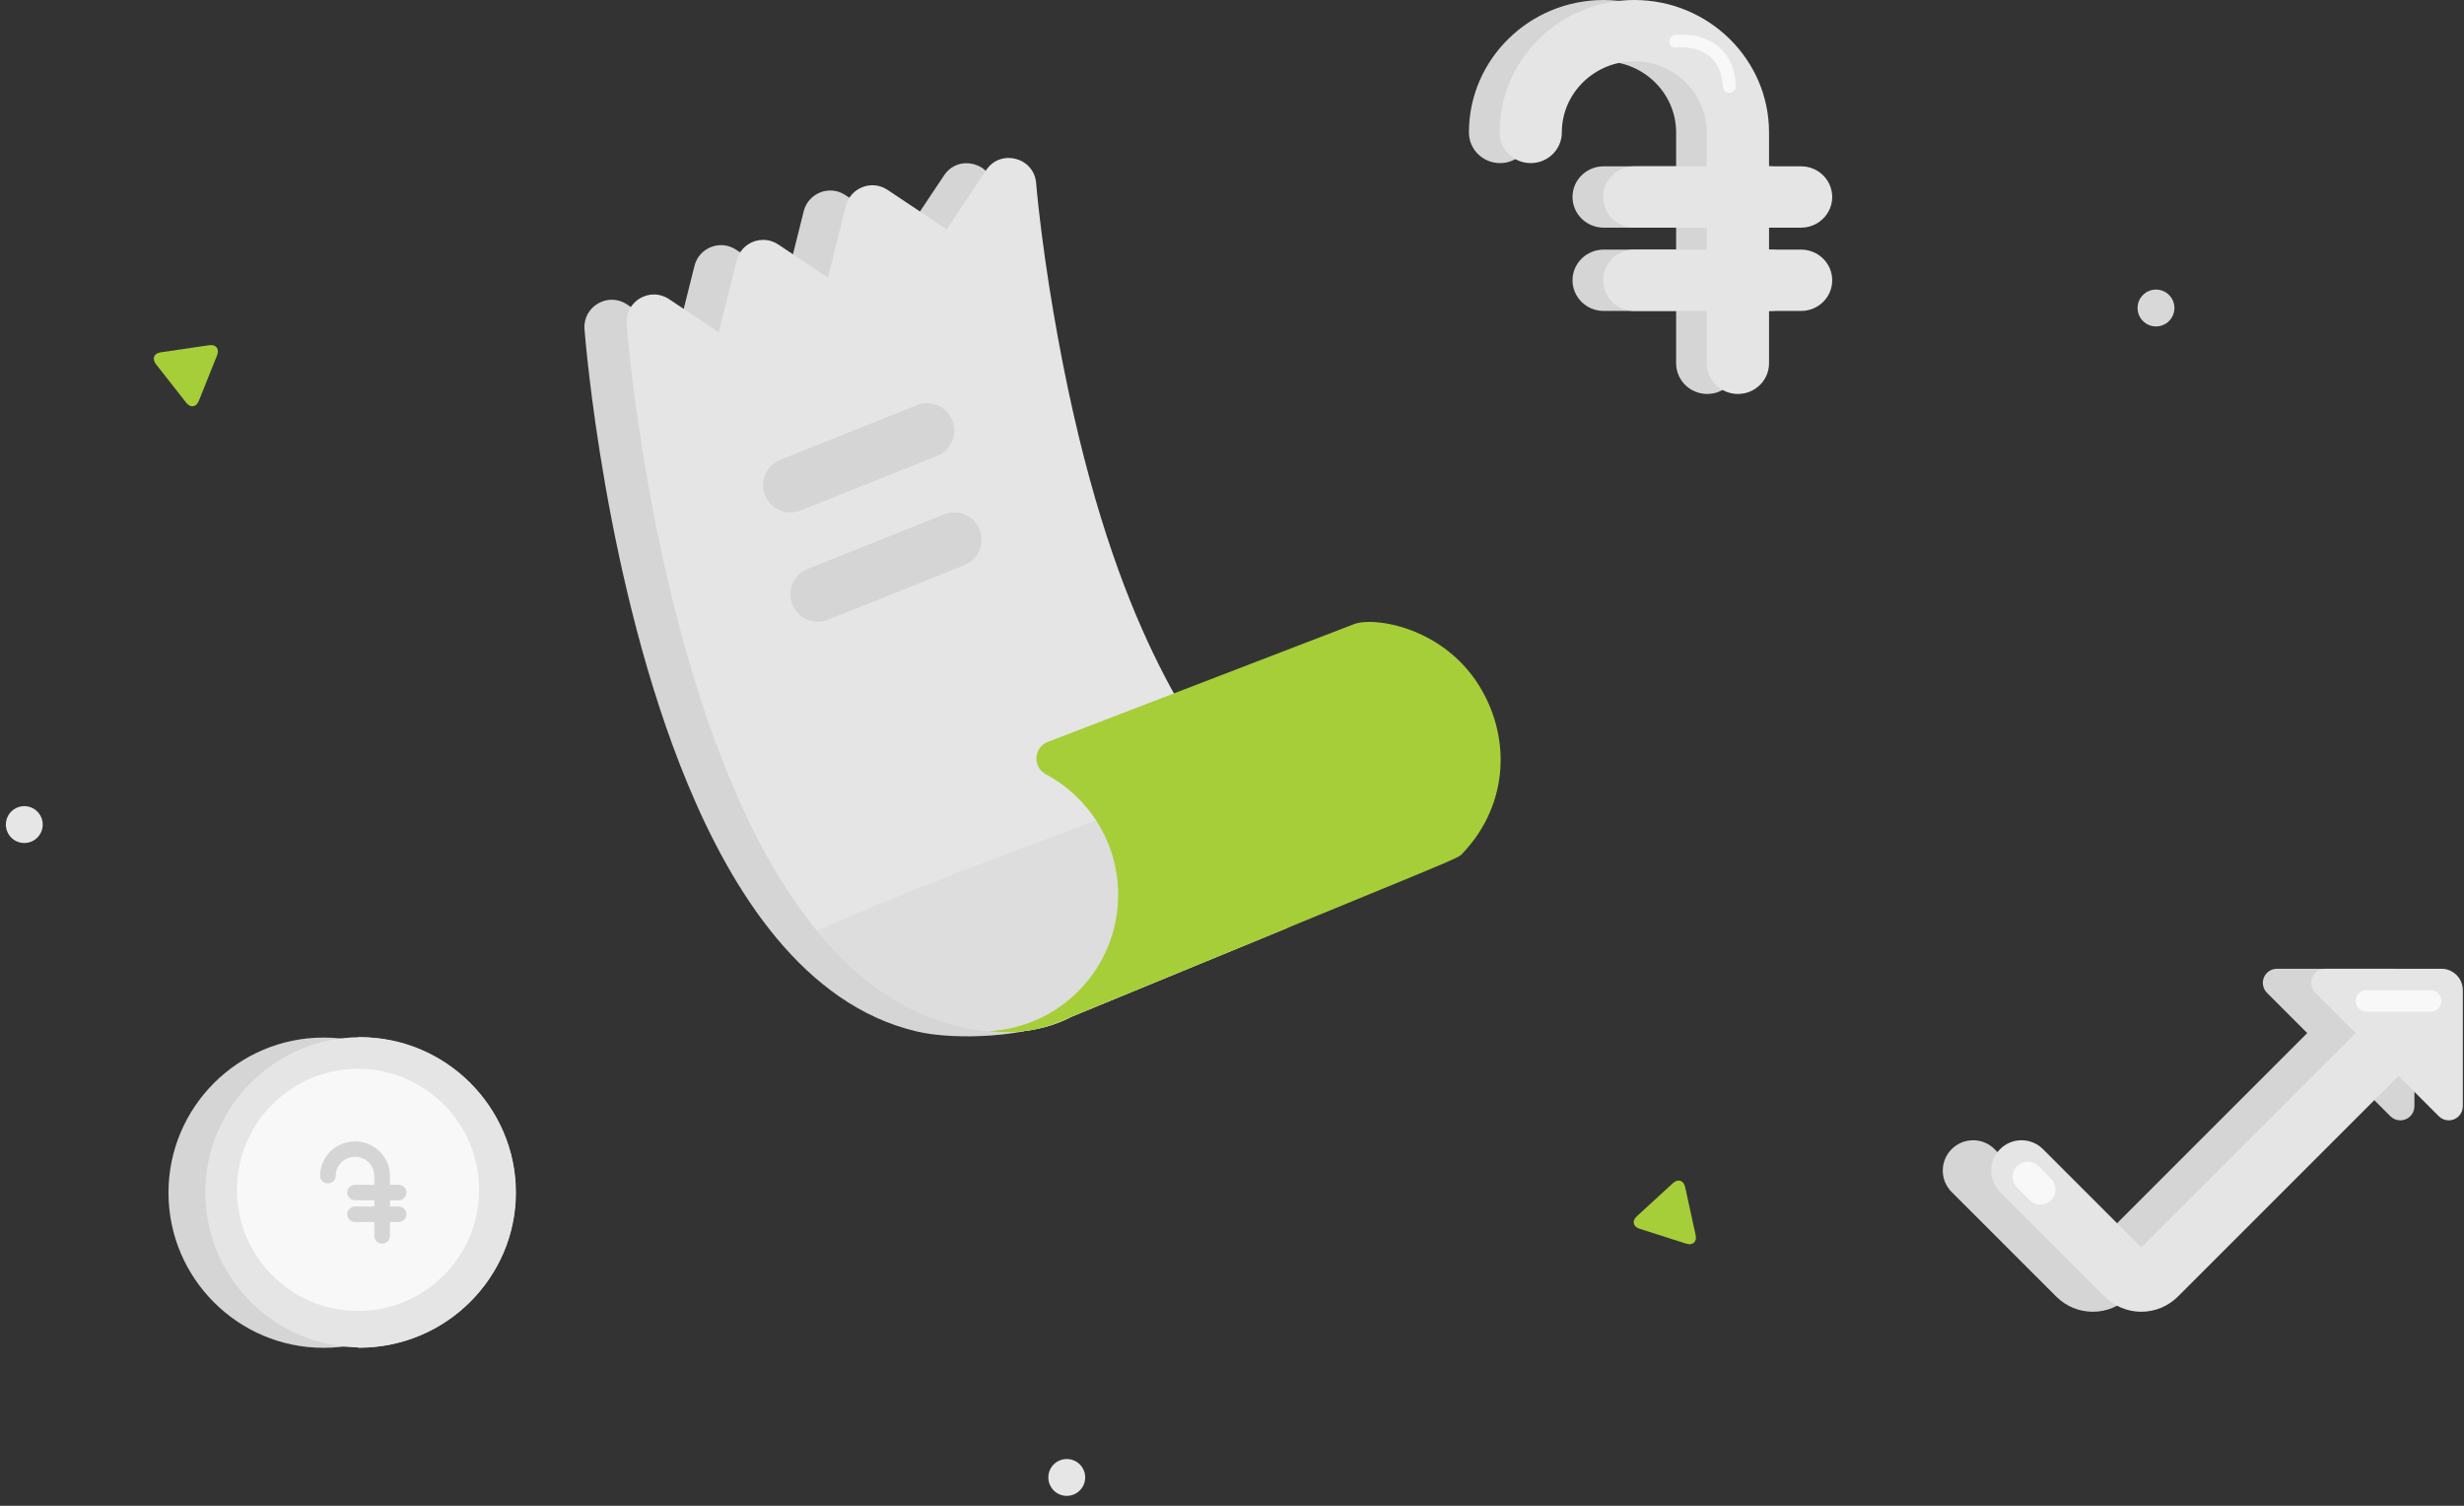 <svg width="468" height="286" viewBox="0 0 468 286" fill="none" xmlns="http://www.w3.org/2000/svg">
<rect x="0" y="0" width="468" height="286" fill="#333333" stroke="none"/>
<path d="M235.972 177.452C234.982 177.86 202.605 193.246 202 193.5C195.282 196.984 181.551 197.649 174.14 195.917C152.607 190.858 139.067 169.286 130.597 148.853C114.924 111.061 111.169 64.49 111.017 62.525C110.679 58.227 115.466 55.407 119.067 57.808L128.502 64.101L131.907 50.49C132.775 47.019 136.826 45.443 139.818 47.433L149.252 53.726L152.657 40.115C153.525 36.644 157.576 35.068 160.568 37.057L171.812 44.557L179.311 33.309C182.04 29.216 188.403 30.89 188.798 35.77C188.804 35.868 189.634 45.935 192.073 60.243C201.534 115.729 216.499 135.604 224.433 148.032L238.372 169.862C240.103 172.579 238.969 176.214 235.972 177.452Z" fill="#D5D5D5"/>
<path d="M243.972 176.452C242.982 176.86 204.195 192.828 203.59 193.082C196.872 196.566 189.551 196.649 182.14 194.917C160.607 189.858 147.067 168.286 138.597 147.853C122.924 110.061 119.169 63.49 119.017 61.525C118.679 57.227 123.466 54.407 127.067 56.808L136.502 63.101L139.907 49.49C140.775 46.019 144.826 44.443 147.818 46.433L157.252 52.726L160.657 39.115C161.525 35.644 165.576 34.068 168.568 36.057L179.812 43.557L187.311 32.309C190.04 28.216 196.403 29.89 196.798 34.77C196.804 34.868 197.634 44.935 200.073 59.243C209.534 114.729 224.499 134.604 232.433 147.032L246.372 168.862C248.103 171.579 246.969 175.214 243.972 176.452Z" fill="#E5E5E5"/>
<path d="M243.972 176.452C242.983 176.86 204.195 192.827 203.59 193.082C196.872 196.565 189.551 196.649 182.14 194.917C171.236 192.355 162.261 185.468 155.174 176.793C174.167 168.136 211.398 154.642 232.433 147.032L246.372 168.862C248.103 171.579 246.97 175.214 243.972 176.452Z" fill="#DDDDDD"/>
<path d="M277.841 162.024C276.664 163.253 280.645 161.35 204.044 192.894C201.143 194.087 196.487 196.752 187.697 195.863C201.438 195.205 212.377 183.858 212.377 169.955C212.377 160.041 206.814 151.426 198.64 147.061C196.08 145.694 196.31 141.953 199.019 140.911C229.17 129.312 219.429 133.061 257.204 118.533C261.198 116.983 276.631 119.366 282.856 133.905C287.023 143.634 285.1 154.412 277.841 162.024Z" fill="#A6CE39"/>
<path d="M152.053 96.958L177.991 86.583C180.651 85.519 181.945 82.5 180.881 79.84C179.817 77.18 176.797 75.885 174.138 76.95L148.2 87.325C145.54 88.389 144.246 91.408 145.31 94.068C146.371 96.72 149.386 98.025 152.053 96.958Z" fill="#D5D5D5"/>
<path d="M186.068 100.59C185.005 97.93 181.985 96.635 179.325 97.7L153.387 108.075C150.727 109.139 149.433 112.158 150.498 114.818C151.309 116.846 153.257 118.08 155.316 118.08C156.718 118.08 155.012 118.599 183.179 107.333C185.838 106.269 187.133 103.25 186.068 100.59Z" fill="#D5D5D5"/>
<path d="M90.93 226.536C90.93 242.784 77.712 256 61.466 256C45.218 256 32 242.784 32 226.536C32 210.288 45.218 197.07 61.466 197.07C77.712 197.07 90.93 210.288 90.93 226.536Z" fill="#D5D5D5"/>
<path d="M97.93 226.466C97.93 242.714 84.712 255.93 68.466 255.93C52.218 255.93 39 242.714 39 226.466C39 210.218 52.218 197 68.466 197C84.712 197 97.93 210.218 97.93 226.466Z" fill="#E5E5E5"/>
<path d="M98 226.501C98 242.768 84.541 256 68 256V197C84.541 197 98 210.234 98 226.501Z" fill="#E5E5E5"/>
<path d="M91 226.001C91 238.683 80.684 248.998 68.001 249H67.999C55.318 249 45 238.683 45 226.001C45 213.318 55.318 203 67.999 203H68.001C80.684 203.002 91 213.318 91 226.001Z" fill="#F8F8F8"/>
<path d="M75.716 229.269H73.962V227.859H75.716C76.478 227.859 77.1 227.252 77.1 226.5C77.1 225.748 76.478 225.141 75.716 225.141H73.962V223.302C73.962 219.77 71.03 216.9 67.431 216.9C63.832 216.9 60.9 219.77 60.9 223.302C60.9 224.054 61.522 224.66 62.284 224.66C63.047 224.66 63.669 224.054 63.669 223.302C63.669 221.272 65.355 219.617 67.431 219.617C69.507 219.617 71.193 221.272 71.193 223.302V225.141H67.431C66.668 225.141 66.047 225.748 66.047 226.5C66.047 227.252 66.668 227.859 67.431 227.859H71.193V229.269H67.431C66.668 229.269 66.047 229.876 66.047 230.628C66.047 231.38 66.668 231.986 67.431 231.986H71.193V234.741C71.193 235.494 71.815 236.1 72.578 236.1C73.34 236.1 73.962 235.494 73.962 234.741V231.986H75.716C76.478 231.986 77.1 231.38 77.1 230.628C77.1 229.876 76.478 229.269 75.716 229.269Z" fill="#D5D5D5" stroke="#D5D5D5" stroke-width="0.2"/>
<path d="M336.263 47.911H329.676V42.737H336.263C339.243 42.737 341.674 40.362 341.674 37.413C341.674 34.464 339.243 32.089 336.263 32.089H329.676V25.155C329.676 11.551 318.413 0.5 304.588 0.5C290.762 0.5 279.5 11.551 279.5 25.154C279.5 28.103 281.931 30.479 284.91 30.479C287.89 30.479 290.321 28.103 290.321 25.154C290.321 17.44 296.713 11.148 304.588 11.148C312.463 11.148 318.855 17.44 318.855 25.154V32.089H304.588C301.608 32.089 299.177 34.464 299.177 37.413C299.177 40.362 301.608 42.737 304.588 42.737H318.855V47.911H304.588C301.608 47.911 299.177 50.286 299.177 53.235C299.177 56.184 301.608 58.559 304.588 58.559H318.855V69.002C318.855 71.951 321.285 74.326 324.265 74.326C327.245 74.326 329.676 71.951 329.676 69.002V58.559H336.263C339.243 58.559 341.674 56.184 341.674 53.235C341.674 50.286 339.243 47.911 336.263 47.911Z" fill="#D5D5D5" stroke="#D5D5D5"/>
<path d="M342.089 47.911H335.502V42.737H342.09C345.069 42.737 347.5 40.362 347.5 37.413C347.5 34.464 345.069 32.089 342.09 32.089H335.502V25.155C335.502 11.551 324.239 0.5 310.414 0.5C296.589 0.5 285.326 11.551 285.326 25.154C285.326 28.103 287.757 30.479 290.737 30.479C293.716 30.479 296.147 28.103 296.147 25.154C296.147 17.44 302.539 11.148 310.414 11.148C318.289 11.148 324.681 17.44 324.681 25.154V32.089H310.414C307.434 32.089 305.003 34.464 305.003 37.413C305.003 40.362 307.434 42.737 310.414 42.737H324.681V47.911H310.414C307.434 47.911 305.003 50.286 305.003 53.235C305.003 56.184 307.434 58.559 310.414 58.559H324.681V69.002C324.681 71.951 327.111 74.326 330.091 74.326C333.071 74.326 335.502 71.951 335.502 69.002V58.559H342.09C345.069 58.559 347.5 56.184 347.5 53.235C347.5 50.286 345.069 47.911 342.089 47.911Z" fill="#E5E5E5" stroke="#E5E5E5"/>
<path d="M328.486 17.629C327.84 17.665 327.299 17.206 327.263 16.575C327.107 13.895 326.216 11.891 324.612 10.618C322.04 8.578 318.402 9.021 318.365 9.025C317.688 9.113 317.098 8.656 317.047 8.003C316.996 7.351 317.5 6.749 318.177 6.657C318.366 6.632 322.85 6.061 326.216 8.713C328.348 10.393 329.527 12.944 329.721 16.296C329.759 16.951 329.24 17.545 328.561 17.622C328.536 17.625 328.511 17.628 328.486 17.629Z" fill="#F8F8F8"/>
<path d="M370.69 226.403L390.554 246.268C392.398 248.111 394.898 249.147 397.505 249.147C400.112 249.147 402.613 248.111 404.456 246.268L446.365 204.358L454.015 212.009C455.06 213.053 456.753 213.053 457.797 212.009C458.298 211.507 458.58 210.827 458.58 210.118V188.072C458.58 185.823 456.757 184 454.508 184H432.462C430.986 184 429.788 185.197 429.788 186.674C429.788 187.383 430.07 188.063 430.572 188.565L438.222 196.215L397.505 236.932L378.833 218.26C376.585 216.011 372.939 216.011 370.69 218.26C368.44 220.507 368.436 224.151 370.683 226.401C370.683 226.401 370.686 226.404 370.69 226.403Z" fill="#D5D5D5"/>
<path d="M379.888 226.403L399.752 246.268C401.596 248.111 404.096 249.147 406.703 249.147C409.31 249.147 411.81 248.111 413.654 246.268L455.563 204.358L463.213 212.009C464.257 213.053 465.95 213.053 466.995 212.009C467.496 211.507 467.778 210.827 467.778 210.118V188.072C467.778 185.823 465.955 184 463.706 184H441.66C440.183 184 438.986 185.197 438.986 186.674C438.986 187.383 439.268 188.063 439.769 188.565L447.42 196.215L406.703 236.932L388.031 218.26C385.782 216.011 382.136 216.011 379.888 218.26C377.638 220.507 377.633 224.151 379.881 226.401C379.883 226.402 379.884 226.404 379.888 226.403Z" fill="#E5E5E5"/>
<path d="M383.115 221.489C384.239 220.364 386.062 220.364 387.186 221.489L389.571 223.874C390.696 224.998 390.696 226.821 389.571 227.946C388.447 229.07 386.624 229.07 385.5 227.946L383.115 225.56C381.99 224.436 381.99 222.613 383.115 221.489Z" fill="#F8F8F8"/>
<path d="M449.454 188.071H461.669C462.793 188.071 463.705 188.983 463.705 190.107C463.705 191.231 462.793 192.143 461.669 192.143H449.454C448.33 192.143 447.418 191.231 447.418 190.107C447.418 188.983 448.33 188.071 449.454 188.071Z" fill="#F8F8F8"/>
<circle cx="409.5" cy="58.5" r="3.5" fill="#D8D8D8"/>
<path d="M35.349 76.466L29.636 69.189C28.813 68.129 29.227 67.093 30.546 66.915L39.712 65.568C41.039 65.368 41.728 66.244 41.223 67.505L37.771 76.129C37.275 77.368 36.172 77.527 35.349 76.466Z" fill="#A6CE39"/>
<path d="M320.245 236.204L311.431 233.392C310.154 232.977 309.916 231.887 310.907 230.999L317.734 224.737C318.719 223.826 319.781 224.164 320.072 225.491L322.059 234.566C322.345 235.869 321.521 236.62 320.245 236.204Z" fill="#A6CE39"/>
<circle cx="4.615" cy="156.616" r="3.5" transform="rotate(66.161 4.615 156.616)" fill="#E6E6E6"/>
<circle cx="202.616" cy="280.616" r="3.5" transform="rotate(66.161 202.616 280.616)" fill="#E6E6E6"/>
</svg>
